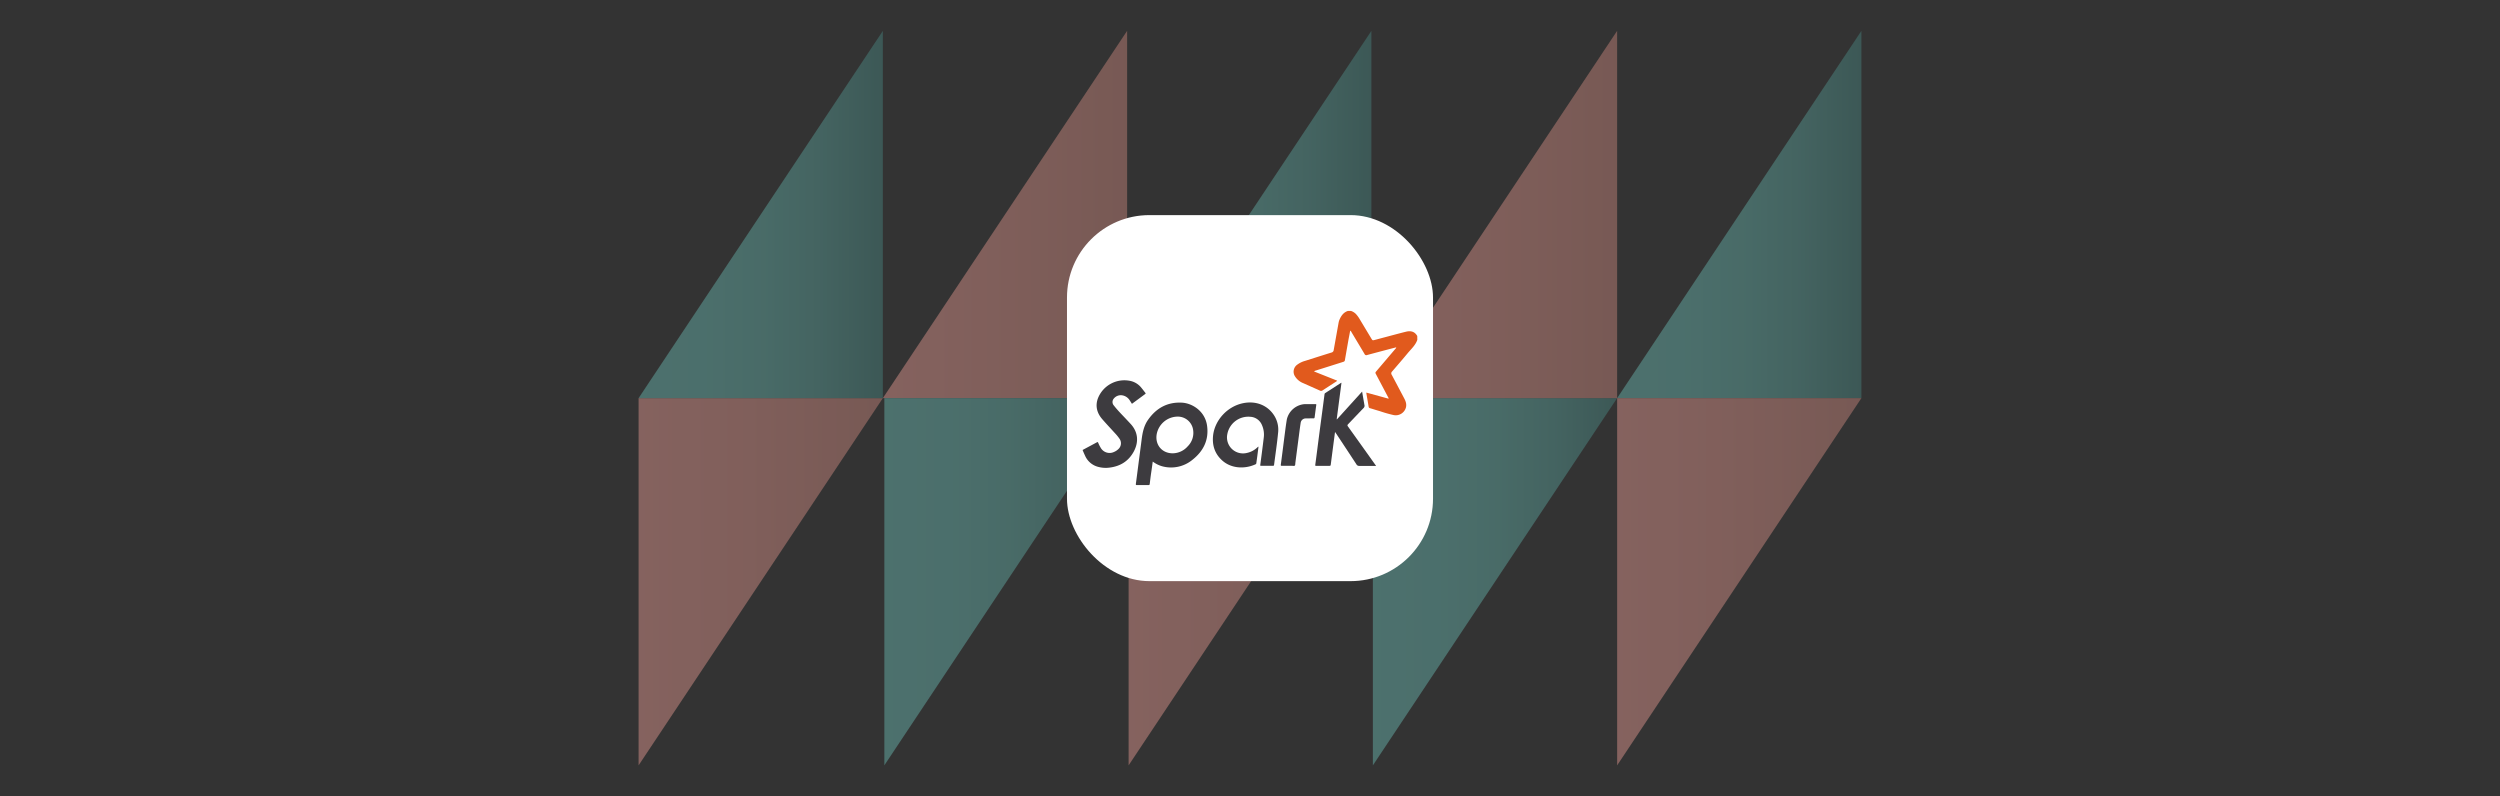 <svg xmlns="http://www.w3.org/2000/svg" xmlns:xlink="http://www.w3.org/1999/xlink" viewBox="0 0 1531.58 487.79"><rect x="0" y="0" width="1531.58" height="487.79" fill="#333333" stroke="none"/><defs><style>.a{opacity:0.4;}.b{fill:url(#a);}.c{fill:url(#b);}.d{fill:url(#c);}.e{fill:url(#d);}.f{fill:url(#e);}.g{fill:url(#f);}.h{fill:url(#g);}.i{fill:url(#h);}.j{fill:url(#i);}.k{fill:url(#j);}.l{fill:#fff;}.m{fill:#e15a1d;}.n{fill:#3d3b3f;}</style><linearGradient id="a" x1="990.37" y1="131.39" x2="1140.02" y2="131.39" gradientUnits="userSpaceOnUse"><stop offset="0" stop-color="#71ccc3"/><stop offset="0.27" stop-color="#6fc8c0"/><stop offset="0.51" stop-color="#68beb5"/><stop offset="0.75" stop-color="#5caba4"/><stop offset="0.97" stop-color="#4b928c"/><stop offset="1" stop-color="#498e89"/></linearGradient><linearGradient id="b" x1="391.22" y1="356.39" x2="540.87" y2="356.39" gradientUnits="userSpaceOnUse"><stop offset="0" stop-color="#ffa89f"/><stop offset="0.39" stop-color="#f5a197"/><stop offset="1" stop-color="#dd9185"/></linearGradient><linearGradient id="c" x1="841.06" y1="356.39" x2="990.71" y2="356.39" xlink:href="#a"/><linearGradient id="d" x1="540.87" y1="131.39" x2="690.52" y2="131.39" xlink:href="#b"/><linearGradient id="e" x1="541.77" y1="356.39" x2="691.42" y2="356.39" xlink:href="#a"/><linearGradient id="f" x1="391.22" y1="131.39" x2="540.87" y2="131.39" xlink:href="#a"/><linearGradient id="g" x1="990.71" y1="356.39" x2="1140.36" y2="356.39" xlink:href="#b"/><linearGradient id="h" x1="841.06" y1="131.39" x2="990.71" y2="131.39" xlink:href="#b"/><linearGradient id="i" x1="690.52" y1="131.39" x2="840.16" y2="131.39" xlink:href="#a"/><linearGradient id="j" x1="691.42" y1="356.39" x2="841.06" y2="356.39" xlink:href="#b"/></defs><g class="a"><polygon class="b" points="1140.36 18.89 1140.36 243.9 990.71 243.9 1140.36 18.89"/><polygon class="c" points="391.22 243.9 391.22 468.89 540.87 243.9 391.22 243.9"/><polygon class="d" points="990.71 243.9 841.07 468.89 841.07 243.9 990.71 243.9"/><polygon class="e" points="690.51 18.89 540.87 243.9 690.51 243.9 690.51 18.89"/><polygon class="f" points="691.42 243.9 541.77 468.89 541.77 243.9 691.42 243.9"/><polygon class="g" points="540.87 18.89 540.87 243.9 391.22 243.9 540.87 18.89"/><polygon class="h" points="990.71 243.9 990.71 468.89 1140.36 243.9 990.71 243.9"/><polygon class="i" points="990.71 18.89 841.07 243.9 990.71 243.9 990.71 18.89"/><polygon class="j" points="840.16 18.89 840.16 243.9 690.51 243.9 840.16 18.89"/><polygon class="k" points="691.42 243.9 691.42 468.89 841.07 243.9 691.42 243.9"/></g><rect class="l" x="653.67" y="131.78" width="224.24" height="224.24" rx="50.49"/><path class="m" d="M868.29,208.22c-1.16,3.34-3.79,5.61-5.95,8.22-3.11,3.77-6.31,7.46-9.5,11.15a1.56,1.56,0,0,0-.2,2.07c2.55,4.76,5.06,9.55,7.59,14.33.94,1.78,1.62,3.61,1.08,5.67a6.47,6.47,0,0,1-7.65,4.6,82.78,82.78,0,0,1-8.44-2.41c-2-.56-3.92-1.2-5.89-1.77a1.06,1.06,0,0,1-.87-1c-.44-2.66-.91-5.3-1.37-8a3.33,3.33,0,0,1,0-.57l13.62,3.75a2.11,2.11,0,0,0-.39-1.08q-3.62-6.87-7.24-13.72c-.62-1.17-.61-1.19.22-2.17l11.57-13.59a1.46,1.46,0,0,0,.51-.92l-3.53.91c-4.79,1.27-9.58,2.53-14.36,3.82a1.13,1.13,0,0,1-1.5-.6c-2.65-4.47-5.34-8.92-8-13.37a2.06,2.06,0,0,0-.82-1c-.32,1.78-.65,3.52-1,5.27q-1.14,6.45-2.26,12.91c-.12.65-.56.84-1.09,1l-12.64,4c-1.4.44-2.8.87-4.19,1.32a1.46,1.46,0,0,0-.93.54l14.1,5.61c-.13.36-.39.45-.61.59-2.77,1.8-5.55,3.59-8.32,5.4a1.52,1.52,0,0,1-1.64.1c-3.42-1.54-6.85-3.06-10.28-4.59a10.35,10.35,0,0,1-4.87-4,5.25,5.25,0,0,1,1.28-7.27,14.42,14.42,0,0,1,4.79-2.33c5.4-1.71,10.8-3.44,16.22-5.12a1.71,1.71,0,0,0,1.34-1.54c1-5.59,2-11.17,3-16.76a9.12,9.12,0,0,1,.71-2.2c1.06-2.29,2.49-4.21,5.06-5h1.76a7.61,7.61,0,0,1,3,1.81,18,18,0,0,1,2.28,3.07q3.6,6,7.21,12c.76,1.25.77,1.26,2.16.9,2.11-.56,4.21-1.13,6.32-1.68,4.27-1.13,8.54-2.3,12.82-3.36,3.22-.79,5.47.14,6.87,2.65Z"/><path class="n" d="M663.29,275.64c2.89-1.55,5.78-3.08,8.66-4.64.45-.25.64-.23.85.28a22.1,22.1,0,0,0,1.5,3,6.26,6.26,0,0,0,8.11,2.63,8.38,8.38,0,0,0,2.67-1.72,4.8,4.8,0,0,0,.72-6.46,29,29,0,0,0-2.73-3.34c-2.6-2.86-5.26-5.68-7.8-8.6-3.27-3.77-4.39-8.11-2.61-12.86a17.43,17.43,0,0,1,20.48-10.41,11.87,11.87,0,0,1,6.15,4.11c.83,1,1.57,2,2.36,3,.23.3.31.48-.07.76-2.7,2-5.39,4-8.12,6-.44-.68-.84-1.34-1.28-2a6.64,6.64,0,0,0-4.82-3.22,5.5,5.5,0,0,0-5,2,3.2,3.2,0,0,0,.07,4.31c2.18,2.81,4.69,5.33,7.13,7.91q1.53,1.62,3.06,3.27c4.79,5.15,5,11.28,2,16.91-3.2,5.95-8.3,9.12-15,9.92a17.68,17.68,0,0,1-7.13-.55,12,12,0,0,1-7.78-6.85c-.52-1.1-1-2.23-1.46-3.35Z"/><path class="n" d="M706.21,282.77c-.33,2.46-.65,4.78-1,7.11s-.57,4.39-.84,6.58c-.06.52-.28.73-.82.72-2.32,0-4.65,0-7,0-.59,0-.77-.14-.68-.77.57-4.26,1.11-8.51,1.66-12.77.63-4.78,1.27-9.57,1.87-14.35.55-4.32,1.39-8.53,4-12.18,5-7.09,11.75-10.85,20.54-10.44,6.46.3,14.34,5.18,15.56,14.18,1.19,8.78-2.32,15.6-9,20.86a20.55,20.55,0,0,1-18.85,3.85A17.66,17.66,0,0,1,706.21,282.77Zm15.07-27.54A13.19,13.19,0,0,0,708.63,266c-1.13,6.56,3.34,11.83,10,11.71a12.38,12.38,0,0,0,9-4.28A11.57,11.57,0,0,0,731,263.8,9.49,9.49,0,0,0,721.28,255.23Z"/><path class="n" d="M771,273.69c-.26,2-.51,4-.77,6-.18,1.35-.38,2.69-.55,4a.89.89,0,0,1-.57.79c-6.61,3-15,2.63-20.6-2.61-4.36-4.06-5.94-9.14-5.34-15,1-9.27,8.52-17.79,18.29-19.84,8-1.67,15.33,1.28,19.33,7.84A16.21,16.21,0,0,1,783,265.16c-.63,6.53-1.61,13-2.45,19.52-.06.53-.23.7-.78.7-2.37,0-4.75,0-7.12,0-.48,0-.64-.07-.56-.62.72-5.47,1.45-10.94,2.1-16.42a14.46,14.46,0,0,0-1.19-8.19,8.17,8.17,0,0,0-7.12-4.82,13.09,13.09,0,0,0-14,10.73,9.8,9.8,0,0,0,11.87,11.45,13.23,13.23,0,0,0,6.57-3.44c.13-.13.28-.25.42-.37Z"/><path class="n" d="M817.88,264.63c-.9,6.84-1.77,13.44-2.62,20.05-.06.52-.23.71-.78.71-2.7,0-5.39,0-8.09,0-.49,0-.69,0-.61-.65.76-5.62,1.47-11.26,2.2-16.89.71-5.47,1.45-10.93,2.17-16.4l1.29-9.83a1,1,0,0,1,.44-.82l9.67-6.24a.82.82,0,0,1,.28-.05q-1.46,11.19-2.92,22.32l.16.07,15.4-17c.45,2.59.87,5.05,1.3,7.5,0,.21.07.43.12.63a2,2,0,0,1-.57,2c-3.16,3.25-6.26,6.56-9.41,9.83-.46.48-.55.79-.13,1.38q8.36,11.66,16.68,23.36c.17.24.36.46.54.7-.19.26-.45.13-.67.13-3.2,0-6.4,0-9.6,0a1.85,1.85,0,0,1-1.76-1q-6.13-9.36-12.32-18.69Z"/><path class="n" d="M802.46,256.34c-.88,0-1.76-.07-2.63,0a3.1,3.1,0,0,0-3,2.74c-.42,2.63-.74,5.28-1.09,7.92q-1.08,8.21-2.15,16.41c-.08.63,0,1.48-.36,1.83s-1.27.11-1.93.12c-2,0-4,0-6,0-.55,0-.72-.09-.64-.7.7-5.15,1.34-10.3,2-15.46.54-4.06,1-8.15,1.68-12.19a12.12,12.12,0,0,1,11-9.43c2.16,0,4.32,0,6.48,0,.38,0,.65,0,.57.54-.36,2.48-.68,5-1,7.45-.07.54-.22.79-.83.73s-1.44,0-2.16,0Z"/></svg>